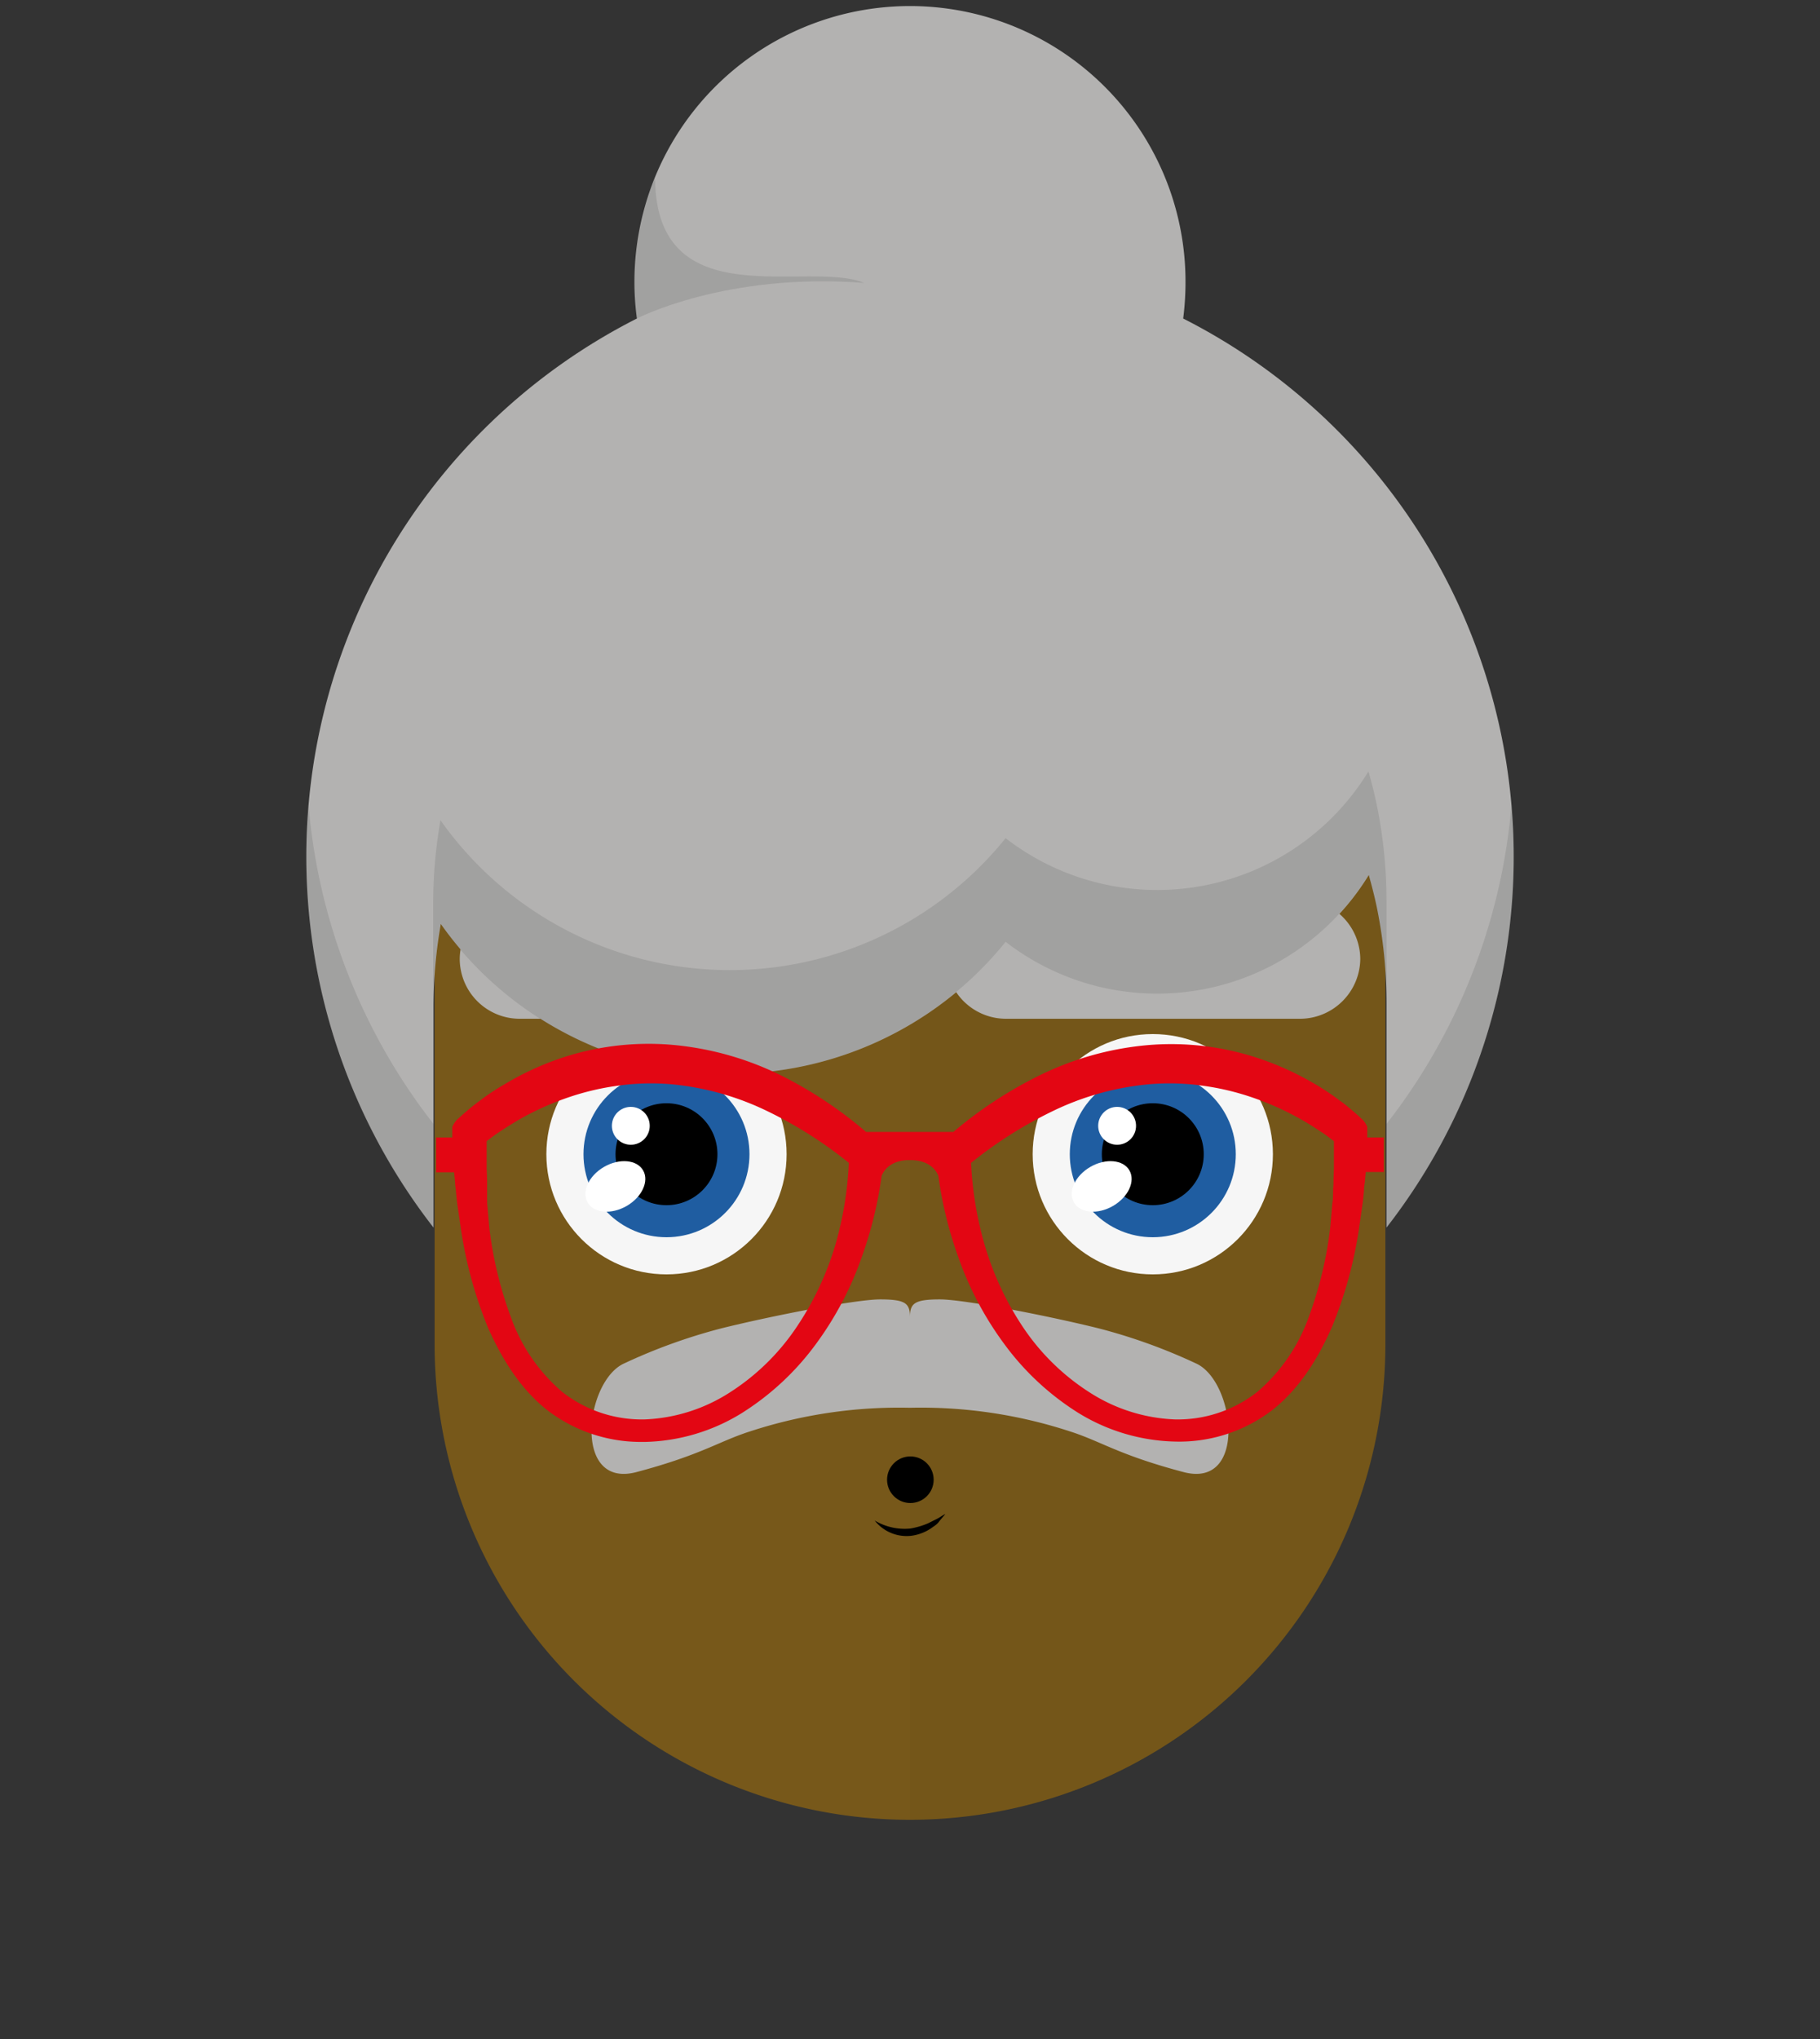 <svg id="svgBuilder" class="avatar-frame p-2 p-md-5 bg-white " xmlns="http://www.w3.org/2000/svg" viewBox="0 0 250 280" style="opacity: 1;">
  <rect x="0" y="0" width="250" height="280" fill="#333333" stroke="none"/>
  <defs>
    <clipPath id="b9b980b5-38c2-4c2c-b5a3-0250ab56908c" transform="translate(-59.5 -53.5)">
      <rect width="250" height="250" style="fill: none"></rect>
    </clipPath>
  </defs>
  <g id="ae1cd98a-2feb-47b9-a86d-6e1f11f5716f" data-name="SKIN" style="transform: translate(59.7px, 54px);">
    <g style="clip-path: url(#b9b980b5-38c2-4c2c-b5a3-0250ab56908c)">
      <g>
        <path class="first-color" d="M124.8,53.5a65.32,65.32,0,0,0-65.3,65.3v65.3a65.3,65.3,0,1,0,130.6,0V118.8A65.32,65.32,0,0,0,124.8,53.5Z" transform="translate(-59.5 -53.5)" style="fill: rgb(119, 88, 26);"></path>
        <path d="M124.8,53.5v196a65.32,65.32,0,0,0,65.3-65.3V118.9A65.34,65.34,0,0,0,124.8,53.5Z" transform="translate(-59.5 -53.5)" style="fill: #010202;opacity: 0.03;isolation: isolate"></path>
      </g>
    </g>
  </g>

  <defs>
    <clipPath id="afd17ad0-2703-488f-b090-8fea6d4763e7" transform="translate(-61.7 -125)">
      <rect width="250" height="250" style="fill: none"></rect>
    </clipPath>
  </defs>
  <g id="ad13c3f2-944b-4717-8d3d-32f2a8763496" data-name="EYES" style="transform: translate(63.15px, 123.5px);">
    <g style="clip-path: url(#afd17ad0-2703-488f-b090-8fea6d4763e7)">
      <g>
        <circle cx="28.4" cy="35" r="16.5" style="fill: #f6f6f6"></circle>
        <circle class="first-color" cx="28.4" cy="35" r="11.4" style="fill: #1f5da1"></circle>
        <circle cx="28.4" cy="35" r="7"></circle>
        <ellipse cx="83.08" cy="164.42" rx="4.4" ry="3.1" transform="translate(-132.78 -61.43) rotate(-30)" style="fill: #fff"></ellipse>
        <circle cx="23.5" cy="31.1" r="2.6" style="fill: #fff"></circle>
        <path class="color-eyebrows" d="M110.4,141.4H69.9a8.24,8.24,0,0,1-8.2-8.2h0a8.24,8.24,0,0,1,8.2-8.2h40.5a8.24,8.24,0,0,1,8.2,8.2h0A8.3,8.3,0,0,1,110.4,141.4Z" transform="translate(-61.7 -125)" style="fill: rgb(179, 178, 177);"></path>
        <circle cx="95.2" cy="35" r="16.5" style="fill: #f6f6f6"></circle>
        <circle class="first-color" cx="95.2" cy="35" r="11.4" style="fill: #1f5da1"></circle>
        <circle cx="95.2" cy="35" r="7"></circle>
        <ellipse cx="149.88" cy="164.42" rx="4.4" ry="3.1" transform="translate(-123.83 -28.03) rotate(-30)" style="fill: #fff"></ellipse>
        <circle cx="90.3" cy="31.1" r="2.6" style="fill: #fff"></circle>
        <path class="color-eyebrows" d="M177.2,141.4H136.7a8.24,8.24,0,0,1-8.2-8.2h0a8.24,8.24,0,0,1,8.2-8.2h40.5a8.24,8.24,0,0,1,8.2,8.2h0A8.3,8.3,0,0,1,177.2,141.4Z" transform="translate(-61.7 -125)" style="fill: rgb(179, 178, 177);"></path>
      </g>
    </g>
  </g>

  <defs>
    <clipPath id="aae81dac-071f-4582-9d3c-439d20b0bddc" transform="translate(-120.1 -203.4)">
      <rect width="250" height="250" style="fill: none"></rect>
    </clipPath>
  </defs>
  <g id="b48e39ea-aa67-4194-a6be-6ddf57a84053" data-name="MOUTH" style="transform: translate(120.15px, 200px);">
    <g style="clip-path: url(#aae81dac-071f-4582-9d3c-439d20b0bddc)">
      <g>
        <circle cx="4.9" cy="3.2" r="3.2"></circle>
        <path d="M120.1,212.2a8,8,0,0,0,4.9,1.1,10.88,10.88,0,0,0,2.4-.7l1.2-.6c.4-.2.8-.5,1.2-.7-.3.4-.6.7-.9,1.1s-.7.6-1.1.9a6.3,6.3,0,0,1-2.7,1A5.57,5.57,0,0,1,120.1,212.2Z" transform="translate(-120.1 -203.4)"></path>
      </g>
    </g>
  </g>

  <g id="fb43c6e8-cd69-4f06-812e-c2909210581c" data-name="Calque 2" style="transform: translate(42.075px, 1px);">
    <g id="f367e9b3-0c96-4ca2-87e7-fc6d1a4712b7" data-name="Calque 1">
      <path d="M148.38,167.57A82.89,82.89,0,0,0,120.45,42.74a39.37,39.37,0,0,0,.32-4.89,37.85,37.85,0,1,0-75.36,4.89A82.89,82.89,0,0,0,17.47,167.57V137a65.79,65.79,0,0,1,1-11.12,48.66,48.66,0,0,0,77.63,2.45,34,34,0,0,0,49.84-9.17c.43,1.53.83,3.08,1.15,4.65A65.86,65.86,0,0,1,148.38,137h0Z" class="first-color" style="fill: rgb(179, 178, 177);"></path>
      <path d="M148.38,153.34v14.23a82.53,82.53,0,0,0,17.47-50.88c0-2.38-.11-4.73-.31-7.06A82.53,82.53,0,0,1,148.38,153.34Z" style="fill:#000000; opacity: 0.1;"></path>
      <path d="M0,116.69a82.53,82.53,0,0,0,17.47,50.88V153.34A82.53,82.53,0,0,1,.31,109.63C.11,112,0,114.31,0,116.69Z" style="fill:#000000; opacity: 0.1;"></path>
      <path d="M148.38,122.77h0a66,66,0,0,0-1.33-13.2c-.32-1.57-.72-3.11-1.15-4.64a34,34,0,0,1-49.84,9.17,48.67,48.67,0,0,1-77.63-2.46,65.81,65.81,0,0,0-1,11.13V137a65.79,65.79,0,0,1,1-11.12,48.66,48.66,0,0,0,77.63,2.45,34,34,0,0,0,49.84-9.17c.43,1.53.83,3.08,1.15,4.65A65.86,65.86,0,0,1,148.38,137Z" style="fill:#000000; opacity: 0.1;"></path>
      <path d="M45.41,42.74s12.17-6.36,31.22-4.89C69,34.65,48,42.74,47.91,23.46,43.63,32.23,45.41,42.74,45.41,42.74Z" style="fill:#000000; opacity: 0.1;"></path>
    </g>
  </g>

  <g id="f705069c-32ba-448d-874a-ce64af177d78" data-name="Calque 2" style="transform: translate(81.255px, 178.436px);">
    <g id="b90d9eb8-d275-4d6b-b531-9ffbe28c1506" data-name="Calque 1" style="transform: translateY(11px);">
      <path d="M83,8.78A76.92,76.92,0,0,0,69.75,4C63.28,2.38,51.31,0,47.84,0s-4.1.54-4.1,2.42C43.74.54,43.12,0,39.65,0S24.21,2.38,17.74,4A76.92,76.92,0,0,0,4.51,8.78c-5.4,2.36-7.19,17.29,1.68,14.93s11.24-4.18,15.48-5.55a65.83,65.83,0,0,1,22.07-3.28h0a65.89,65.89,0,0,1,22.08,3.28c4.24,1.37,6.61,3.2,15.48,5.55S88.37,11.14,83,8.78Z" style="fill: rgb(179, 178, 177);" class="first-color"></path>
    </g>
  </g>

  <g id="b588daed-6466-46d3-99eb-f6d3721dce63" data-name="Calque 2" style="transform: translate(59.91px, 143.338px);">
    <g id="e158bb0b-b774-4b78-be9b-323aef9712b8" data-name="Calque 2" style="transform: translateY(-12px);">
      <path d="M127.9,12.86c0-.41,0-.82,0-1.22V11.4l-.1-.21a2.71,2.71,0,0,0-.33-.52,1.8,1.8,0,0,0-.34-.36l-.63-.59-.77-.66c-.52-.44-1-.85-1.59-1.25a33.31,33.31,0,0,0-3.33-2.23,40.21,40.21,0,0,0-7.26-3.39,37.91,37.91,0,0,0-15.91-2,42,42,0,0,0-15.3,4.42,57.38,57.38,0,0,0-11.29,7.49h-12A57.26,57.26,0,0,0,47.83,4.57,42.11,42.11,0,0,0,32.52.15a37.85,37.85,0,0,0-15.9,2A39.58,39.58,0,0,0,9.36,5.58,31.2,31.2,0,0,0,6,7.81c-.54.4-1.07.81-1.58,1.24l-.79.68L3,10.3a2,2,0,0,0-.33.35,2.47,2.47,0,0,0-.34.54l-.11.21v.24c0,.4,0,.81,0,1.22H0v4.78H2.47L2.6,19c0,.39.08.77.11,1.16.07.73.14,1.48.25,2.22l.49,3.36A57.94,57.94,0,0,0,7.13,39C9.36,44,12,47.74,15.28,50.32a21.11,21.11,0,0,0,12.77,4.35h.63a26.36,26.36,0,0,0,13.37-4,37,37,0,0,0,10.13-9.46,45.37,45.37,0,0,0,6.39-12.23,54.45,54.45,0,0,0,2.62-10.84c.93-2.3,3.72-2.18,3.83-2.17h.13c.12,0,2.9-.13,3.84,2.17a54,54,0,0,0,2.62,10.83A45.24,45.24,0,0,0,78,41.17a36.86,36.86,0,0,0,10.11,9.45,26.41,26.41,0,0,0,13.36,4,21,21,0,0,0,13.42-4.35c3.25-2.57,5.92-6.28,8.15-11.36a57.6,57.6,0,0,0,3.68-13.23l.48-3.33c.12-.75.19-1.5.25-2.23,0-.39.07-.77.12-1.17l.12-1.35h2.48V12.86Zm-4.58,4.21-.06,1.63c0,.39,0,.79-.05,1.18,0,.71,0,1.38-.11,2.06l-.28,3.23a53.33,53.33,0,0,1-3,12.47,24.27,24.27,0,0,1-7,10.14,17.67,17.67,0,0,1-11.34,3.8,23.29,23.29,0,0,1-11.72-3.71,31.19,31.19,0,0,1-9-8.74A41,41,0,0,1,75.37,27.7a48.28,48.28,0,0,1-1.89-11.35A58,58,0,0,1,84.64,9.27,38.22,38.22,0,0,1,98.11,5.54a32.4,32.4,0,0,1,6.93.18,35.75,35.75,0,0,1,6.78,1.55,39.46,39.46,0,0,1,6.45,2.81c.93.5,1.89,1.08,3,1.82.49.32,1,.65,1.43,1l.62.47c0,.75,0,1.49,0,2.24ZM17.3,47.79a24.18,24.18,0,0,1-7-10.16,53.13,53.13,0,0,1-3-12.42l-.29-3.28C7,21.26,7,20.59,7,19.88c0-.4,0-.79,0-1.17l-.06-1.6V15.62c0-.75,0-1.5,0-2.25.2-.16.4-.32.62-.47.46-.35.94-.68,1.43-1,1.13-.74,2.09-1.32,3-1.83a39.7,39.7,0,0,1,6.43-2.8,35.85,35.85,0,0,1,6.79-1.55,32.48,32.48,0,0,1,6.94-.18A38.28,38.28,0,0,1,45.54,9.27a57.58,57.58,0,0,1,11.15,7.08A48.35,48.35,0,0,1,54.81,27.7a41.24,41.24,0,0,1-5.46,11.44,31.32,31.32,0,0,1-9,8.73,23.25,23.25,0,0,1-11.71,3.71A17.71,17.71,0,0,1,17.3,47.79Z" class="first-color" style="fill:#e30613"></path>
    </g>
  </g>
</svg>
